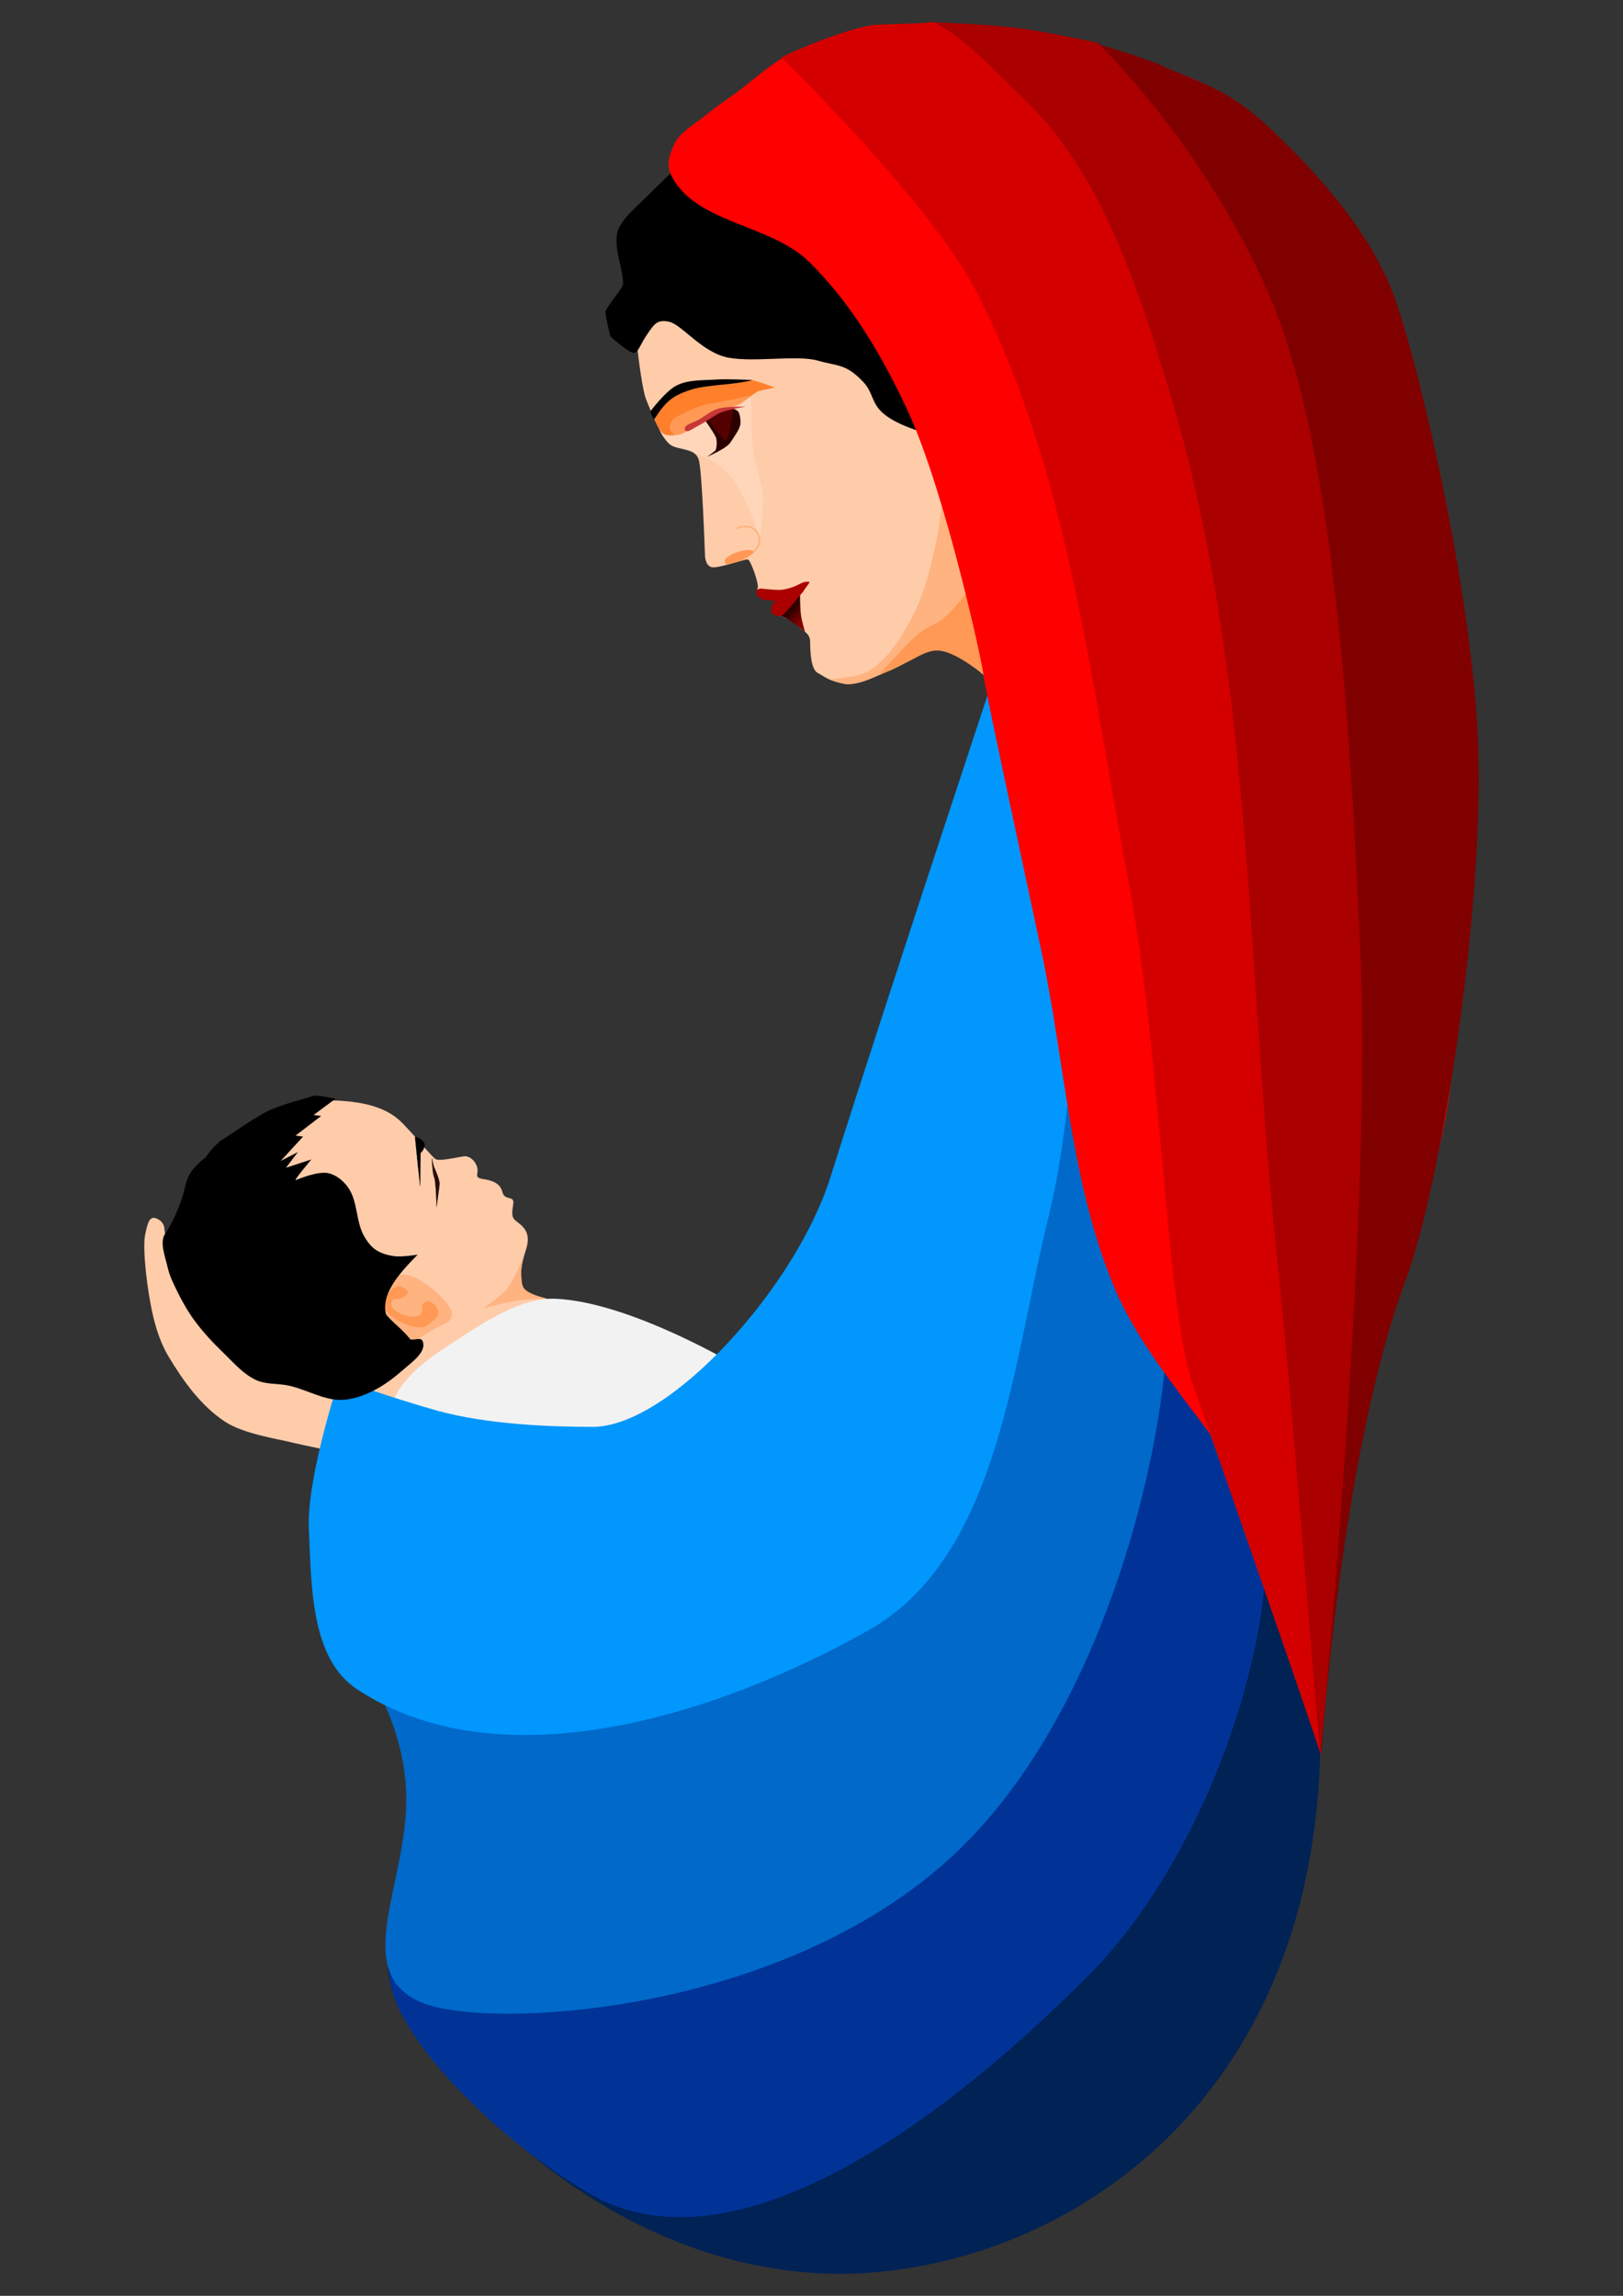 <svg xmlns="http://www.w3.org/2000/svg" xmlns:xlink="http://www.w3.org/1999/xlink" viewBox="0 0 744.094 1052.362"><rect x="0" y="0" width="744.094" height="1052.362" fill="#333333" stroke="none"/><defs><linearGradient xlink:href="#a" id="b" gradientUnits="userSpaceOnUse" x1="2121.383" y1="1891.584" x2="2144.041" y2="1912.223"/><linearGradient id="a"><stop offset="0" stop-color="#2b0000"/><stop offset="1" stop-color="maroon"/></linearGradient></defs><path d="M289.252 131.08s3.808 44.112 6.982 52.046c3.173 7.934 7.616 18.724 11.425 20.946 3.808 2.221 11.107 1.27 12.694 6.664 1.587 5.395 2.856 43.796 2.856 43.796s0 4.443 2.857 5.395c2.856.952 15.55-3.808 16.82-3.491 1.269.317 5.395 11.742 4.443 13.329-.953 1.587 0 4.126 1.904 4.126s6.347.952 6.347.952-2.539 5.078-1.27 6.03c1.27.952 7.617 2.538 11.108 5.712 3.491 3.174 6.03 3.808 6.03 7.934s.317 12.377 3.49 13.964c3.174 1.587 10.791 8.568 25.072 2.221 14.281-6.347 24.437-13.963 32.37-13.646 7.935.317 29.198 22.215 29.198 22.215l13.011 16.503 25.072-49.826-23.485-150.428-77.118-37.765-98.064 16.82z" fill="#fca"/><path d="M313.037 205.889c6.908 1.652 13.66 4.89 19.038 9.518 3.94 3.392 6.487 8.191 8.97 12.758 3.126 5.749 7.342 18.205 7.342 18.205s1.828-13.022 1.43-18.803c-.4-5.78-3.895-15.303-4.785-23.124-.668-5.877-.598-12.16-.399-17.741.2-5.582-4.784-9.17-10.964-10.965-6.18-1.794-21.33-.797-23.124.798-1.794 1.595-6.778 8.173-7.575 11.761-.797 3.589-1.92 8.375 1.196 12.16 3.955 4.805 4.937 4.492 8.871 5.433z" opacity=".37" fill="#ffe6d5"/><path d="M300.18 186.702s-.2 4.584 0 5.382c.199.797 1.943 5.72 4.385 6.977 2.012 1.036 6.18.399 6.778-.399.598-.797 12.558-10.764 16.147-11.761 3.588-.997 13.156-2.592 14.153-3.389.997-.797 4.984-3.788 5.98-4.186.997-.399 8.772-1.794 7.576-1.794-1.196 0-7.775-3.19-11.562-3.39-3.788-.199-30.102 1.994-30.102 1.994s-8.372 4.585-9.17 5.383c-.797.797-4.186 5.183-4.186 5.183z" fill="#ff7f2a"/><path d="M298.207 188.516s6.979-9.324 12.005-11.837c5.413-2.706 11.916-2.283 17.953-2.693 5.598-.38 16.83.224 16.83.224-9.179 2.375-19.148 1.935-27.321 4.152-9.25 2.84-12.334 5.416-17.784 13.913 0 0-.826-1.232-1.122-1.908-.259-.59-.561-1.85-.561-1.85z"/><path d="M323.464 191.968l6.978 10.783 1.127 1.41s4.511-4.793 4.864-5.498c.352-.705 1.691-6.695 1.762-7.682.07-.987-1.621-3.313-1.621-3.313s-1.974-1.268-3.031-.986c-1.057.282-6.273 2.255-6.696 2.325-.423.07-3.383 2.96-3.383 2.96z" fill="#500"/><path d="M344.235 181.32s-14.353 2.99-19.337 3.787c-4.983.797-13.157 5.183-14.95 5.98-1.795.798-3.589 4.186-2.592 5.98.996 1.795 1.594 2.99 4.784 1.994 3.19-.997 13.157-8.373 14.552-9.569 1.396-1.196 11.164-3.19 13.157-4.585 1.994-1.395 4.386-3.588 4.386-3.588z" fill="#f95"/><path d="M339.621 256.696s8.276-3.472 8.6-8.596c.136-2.135-1.063-4.518-2.79-5.781-1.517-1.11-3.712-.991-5.582-.797-.773.08-2.193.797-2.193.797" fill="none" stroke="#ffb380" stroke-width=".822"/><path d="M336.062 187.3s-.997 9.17-2.193 12.758c-1.196 3.588-9.768 9.369-9.768 9.369s8.97-3.788 10.764-6.578c1.795-2.791 4.386-6.18 4.585-8.572.2-2.392-.398-4.785-.996-5.582-.598-.797-2.392-1.395-2.392-1.395z" fill="#2b0000"/><path d="M323.046 192.366s3.643 5.037 5.02 7.808c1.038 2.09.379 5.969-.276 6.784-1.131 1.408 5.459-4.273 5.459-4.273s-2.77-2.428-4.364-4.62c-1.706-2.276-3.242-4.163-5.018-6.66z" fill="#2b0000"/><path d="M316.227 197.367s4.599-2.567 6.877-3.888c2.475-1.434 4.724-3.312 7.376-4.385 3.608-1.46 11.363-2.691 11.363-2.691s-8.68-.256-12.759.996c-3.143.966-5.755 3.187-8.571 4.884-2.227 1.342-6.579 2.193-6.579 4.186 0 1.994 2.293.898 2.293.898z" fill="#c83737"/><path d="M346.844 270.648c-.387.79-.045 1.937.556 2.579 1.67 1.785 4.622 2.27 7.055 2.015 2.572-.27 4.5-2.565 6.857-3.633 1.923-.871 4.02-1.332 5.92-2.255 1.392-.676 3.98-2.388 3.98-2.388s-.033-.431-1.725-.29c-1.691.14-4.171 1.851-6.343 2.537-1.565.494-3.158.976-4.792 1.128-2.53.235-5.076-.206-7.612-.35-.738-.04-1.487-.286-2.213-.147-.61.117-1.409.246-1.683.804z" fill="#a00"/><path d="M2149.251 1938.734c-7.601-6.718-33.246-25.185-42.073-29.074-6.974-3.072-21.9-8.58-21.9-8.58l18.365-21.39 35.355-22.274s-.116 31.962 2.121 47.73c1.619 11.405 8.132 33.588 8.132 33.588z" fill="url(#b)" transform="translate(-108.081 -140.834) scale(.222)"/><path d="M355.772 274.414s-.897 1.17-1.396 2.417c-.407 1.018-1.737 3.149-.074 4.485 1.65 1.327 3.987 1.365 5.083.2 3.707-3.943 5.566-6.488 8.97-10.491.658-1.13 2.791-3.987 2.791-3.987s-8.77 3.688-9.369 3.887c-.598.2-6.005 3.489-6.005 3.489z" fill="#a00"/><path d="M380.292 311.307s12.868-.589 18.126-3.826c8.98-5.528 14.796-15.398 19.774-24.695 5.793-10.819 8.574-23.088 11.163-35.085 2.4-11.118 3.987-33.888 3.987-33.888l23.523 77.745 12.92 38.258s-15.42-18.738-24.474-25.005c-7.792-5.394-13.108-7.04-17.494-6.64-4.385.398-13.848 6.925-21.05 9.733-5.867 2.288-11.693 5.65-17.99 5.77-2.936.057-8.485-2.367-8.485-2.367z" fill="#ffb380"/><path d="M342.282 252.157c-1.268 0-5.14.937-7.33 2.255-1.081.652-2.579 1.42-2.678 2.679-.05.637.282 1.832 1.128 1.55 1.41-.14 5.356-1.128 6.343-1.691.987-.564 3.806-1.974 4.37-2.538.564-.563 1.832-1.268 1.127-1.832-.704-.564-2.255-.564-2.96-.423zM403.042 309.499s11.699-13.891 18.738-19.536c3.396-2.724 7.854-3.95 11.164-6.778 5.161-4.41 13.157-15.549 13.157-15.549l5.104 41.857s-12.696-10.577-20.449-11.273c-4.676-.42-8.596 2.061-13.35 4.495-5.224 2.675-14.364 6.784-14.364 6.784z" fill="#f95"/><path d="M308.674 78.207l-18.66 18.217s-6.22 5.776-7.11 10.663c-.888 4.887.89 11.996 1.334 13.773.444 1.777 1.777 7.998 1.333 9.775-.445 1.777-7.998 10.663-7.998 12.44 0 1.778 2.222 11.108 2.222 11.108s8.441 7.553 10.663 7.553c2.221 0 3.11-3.999 6.22-8.442s4.443-7.109 10.219-5.776c5.776 1.333 15.106 14.218 27.102 16.44 11.997 2.221 31.546-1.333 40.876 1.332 9.33 2.666 12.885 1.333 20.883 9.775 7.997 8.442-.89 15.55 34.655 25.325 35.544 9.775 82.196-42.208 76.864-55.537-5.331-13.33-77.308-65.757-83.084-69.312-5.776-3.554-81.307-7.997-86.195-7.997-4.887 0-29.324 10.663-29.324 10.663z"/><path d="M160.486 638.054s-19.238-5.269-28.305-9.33c-11.094-4.969-21.632-11.252-31.58-18.24-5.827-4.095-12.359-7.868-16.326-13.783-4.442-6.623-7.343-22.772-7.343-22.772l-1.563-10.486s.244-3.273-3.584-4.898c-3.044-1.292-4.091 1.484-5.281 7.676-1.19 6.192.86 25.116 3.747 37.26 1.52 6.392 3.679 12.768 7.062 18.4 6.797 11.313 14.93 22.661 25.977 29.885 8.516 5.568 25.113 8.048 29.134 9.107 4.021 1.059 29.298 6.393 33.894 6.942 4.597.55 21.008-.64 21.008-.64l-15.19-28.147z" fill="#fca"/><path d="M155.99 504.553c10.058.7 21.014 2.575 28.464 10.227 7.45 7.652 13.445 15.485 15.355 16.579 1.909 1.094 11.374-1.26 13.285-1.348 1.91-.089 4.638 1.644 5.634 4.92.997 3.277-1.917 4.82 2.904 5.554s7.822 2.285 8.727 6.016c.905 3.732 5.092 1.736 4.998 4.556-.095 2.82-1.464 6.094.717 8.19 2.18 2.095 8.092 4.468 5.077 13.562-2.095 6.008-4.488 17.051 1.287 20.095 3.455 1.642 12.877 2.396 15.237 7.13 2.36 4.734-11.414 32.01-20.43 39.186-9.017 7.176-35.868 15.966-38.14 13.143-2.27-2.823-8.58-4.105-11.943-6.202-3.364-2.097-21.52-6.156-32.253-9.322-13.482-3.977-28.235-5.076-40.38-12.153-11.62-6.77-22.599-16.143-29.169-27.878-4.533-8.097-6.53-17.954-5.878-27.211.846-12.021 5.748-23.944 12.508-33.92 5.89-8.692 14.52-15.49 23.41-21.077 20.324-7.947 28.692-10.673 40.59-10.047z" fill="#fca"/><path d="M192.44 586.69s-6.962-4.458-11.331-1.19c-4.37 3.269-10.682 15.098-8.671 18.123 2.01 3.025 12.494 11.686 16.357 10.935 3.863-.75 6.552-3.266 10.249-5.36 3.697-2.094 8.903-3.01 8.07-7.545-.834-4.535-8.55-10.673-8.55-10.673z" fill="#ffb380"/><path d="M176.24 599.268c1.334 3.542 6.275 6.351 10.34 7.99 2.79 1.124 6.018 1.441 8.522.81 2.264-1.434 6.047-4.29 5.9-6.45-.207-1.828-1.945-4.424-4.11-5.028-1.492-.416-2.819.706-3.39 1.73.369 3.812-.381 5.605-5.62 5.08-5.73-.89-10.909-4.647-7.273-7.836.693-.575 2.25.045 3.11-.359 1.448-.678 3.577-1.678 3.035-3.268-.457-1.338-2.78-2.374-4.329-2.459-3.98 1.04-7.084 7.084-6.184 9.79z" fill="#f95"/><path d="M197.99 530.993l.904 3.731s2.813 6.008 2.628 8.1c-.184 2.093-1.378 10.37-1.378 10.37s-.258-11.645-1.074-13.466c-.817-1.82-1.08-8.735-1.08-8.735z" fill="#280b0b" stroke="#000" stroke-width=".082"/><path d="M190.269 521.157l1.347 13.285.99 9.19.2-15.103s2.916-2.725 1.463-4.91c-1.453-2.186-4-2.462-4-2.462z" stroke="#000" stroke-width=".082"/><path d="M339.102 626.775s-49.924-30.084-84.562-31.448c-16.806-.662-34.92 12.373-50.318 22.363-7.887 5.117-15.682 11.092-20.966 18.87-4.888 7.193-9.085 24.46-9.085 24.46s34.395 17.25 53.114 18.869c31.783 2.75 86.658-9.784 94.346-16.074 7.687-6.29 20.965-23.063 20.965-23.063z" fill="#f2f2f2"/><path d="M240.732 574.112s-4.409 11.774-8.268 16.605c-2.95 3.693-10.986 8.967-10.986 8.967s11.572-3.034 17.487-3.81c3.94-.518 11.905-.556 11.905-.556s-6.125-1.424-9.094-3.415c-2.647-1.774-2.4-2.912-2.797-7.568-.361-4.244 1.753-10.223 1.753-10.223z" fill="#ffb380"/><path d="M460.863 295.774s-44.277 157.295-59.653 218.802c-15.377 61.507-63.023 121.312-121.466 144.915-35.93 14.51-115.6-12.25-115.6-12.25s-14.772 18.638-16.97 29.879c-6.05 30.948-6.388 68.4 12.302 93.799 4.35 5.91 15.875 3.15 19.99 9.226 27.626 40.8-21.578 107.978 7.688 147.618 47.048 63.723 110.349 107.325 181.447 113.789 101.094 9.19 252.871-68.496 235.425-280.537-19.99-242.954-6.31-377.593-49.365-419.11-43.055-41.518-93.798-46.131-93.798-46.131z" fill="#025"/><path d="M199.456 855.492s-17.156 28.988-20.55 45.181c-5.191 24.771 44.074 77.306 91.267 104.782 69.624 40.534 170.793-41.296 229.582-100.68 48.162-48.65 79.043-133.547 80.58-188.904 1.538-55.356-36.437-169.454-36.437-169.454s-49.206 159.919-64.583 176.834c-15.377 16.914-136.854 109.175-147.618 109.175-10.764 0-132.241 23.066-132.241 23.066z" fill="#013397"/><path d="M479.065 380.159s-30.444 282.7-139.175 337.066c-108.731 54.365-173.97 45.667-173.97 45.667s22.834 29.9 20.116 68.5c-2.707 38.44-23.378 73.393 7.067 86.441 30.445 13.048 170.707 5.98 248.994-72.306 78.286-78.286 100.032-228.335 91.334-258.78-8.699-30.444-28.27-158.746-28.27-158.746z" fill="#0169c9"/><path d="M459.34 298.817s-54.555 164.495-78.624 240.812c-15.915 50.465-73.622 114.426-108.989 114.426-18.42 0-48.234-.972-71.627-7.534-21.52-6.036-44.593-14.413-44.593-14.413s-14.967 45.224-13.912 68.5c1.161 25.622.658 59.595 22.073 73.711 65.638 43.267 164.59 12.268 234.307-26.887 60.312-33.873 66.2-123.12 82.877-190.252 16.237-65.354 15.377-189.135 15.377-201.436 0-12.302-12.301-36.905-12.301-36.905z" fill="#0197fd"/><g><path d="M516.608 25.78c-27.632-8.303-56.454-14.81-85.306-14.662-22.28.114-45.175 3.463-65.757 11.996-10.816 4.484-19.364 13.172-28.88 19.993-4.646 3.331-9.348 6.6-13.773 10.22-4.627 3.784-10.482 6.74-13.33 11.995-2.284 4.218-4.196 9.847-2.22 14.218 10.34 22.875 45.623 22.844 63.535 40.432 19.52 19.166 33.861 43.58 45.318 68.422 17.552 38.055 34.656 117.74 34.656 120.85 0 3.11 17.671 84.735 26.658 127.07 10.778 50.773 13.105 104.176 32.695 152.24 17.194 42.188 55.486 73.511 72.887 115.615 13.12 31.745 22.62 100.534 22.62 100.534s1.838-82.591 8.797-123.154c10.707-62.412 42.254-120.366 50.399-183.164 10.735-82.775 7.583-167.551-2.645-250.39-5.068-41.04-10.66-83.531-28.904-120.64-14.72-29.943-36.33-57.648-62.834-77.915-15.59-11.922-35.12-18.013-53.916-23.66z" fill="red"/><path d="M502.856 20.066l83.412 173.462 23.72 229.294v154.18l-17.79 118.601 13.594 108.4s9.12-138.461 38.77-217.528c14.826-39.534 35.322-160.49 33.224-241.83-1.877-72.766-29.961-189.81-40.833-214.52-10.649-24.202-29.065-47.195-55.305-71.894-18.577-17.486-30.82-19.912-47.462-27.479-10.044-4.567-31.33-10.686-31.33-10.686z" fill="maroon"/><path d="M425.578 10.089l131.04 264.483s29.65 316.267 29.65 324.174c0 7.907 11.86 166.04 11.86 166.04l7.273 39.47s23.575-242.383 18.424-363.644c-4.346-102.316-11.86-235.224-41.51-304.408-29.65-69.183-79.067-116.623-79.067-116.623s-24.867-5.291-37.466-6.852c-13.329-1.65-40.204-2.64-40.204-2.64z" fill="#a00"/><path d="M358.074 26.313s68.509 66.249 89.827 107.915c42.454 82.974 52.102 179.263 69.63 270.804 14.488 75.674 17.344 195.69 29.204 229.294 11.86 33.604 44.007 125.69 58.517 168.974-3.562-35.665-11.82-151.372-19.806-226.857-14.043-132.717-10.782-269.569-49.417-397.312-14.502-47.948-30.909-99.892-67.207-134.413-11.207-10.66-24.687-25.885-40.506-34.516-16.311 1.2-25.513.563-31.1 1.789-17.25 3.785-39.142 14.322-39.142 14.322z" fill="#d40000"/></g><path d="M101.196 522.86c1.82-.816 15.116-10.443 21.671-13.618 6.555-3.176 18.477-5.981 20.298-6.798 1.82-.816 10.643 1.197 10.643 1.197l-10.018 7.447 3.457.46-11.748 8.992 3.456.459-10.295 11.177 7.92-4.083-5.467 7.18 11.65-3.806s-8.383 9.906-7.109 9.453c1.275-.454 9.881-4.181 14.834-3.165 3.561.73 6.741 3.37 8.908 6.289 4.73 6.367 3.624 15.666 7.523 22.573 1.353 2.398 3.08 4.74 5.36 6.285 2.516 1.705 5.624 2.53 8.639 2.922 3.497.455 10.555-.714 10.555-.714-9.942 10.076-16.628 18.507-14.502 27.367 3.993 4.776 6.85 6.11 11.176 11.478 1.81.437 4.777-1.05 5.549.644 2.299 5.044-5.23 10.062-9.389 13.726-7.267 6.402-16.237 12.128-25.856 13.25-8.994 1.048-17.51-4.656-26.376-6.494-4.848-1.005-10.146-.408-14.645-2.476-5.91-2.716-10.317-7.966-14.996-12.484-4.82-4.654-9.444-9.575-13.391-14.988-3.12-4.279-5.72-8.94-8.043-13.698-1.619-3.315-3.266-6.689-4.08-10.287-1.169-5.159-3.989-11.923-1.072-15.832 2.916-3.908 6.567-12.638 7.937-17.094 1.37-4.456 1.377-9.187 6.387-14.094 5.01-4.906 3.279-2.18 5.01-4.906 1.733-2.728 6.014-6.361 6.014-6.361z"/></svg>